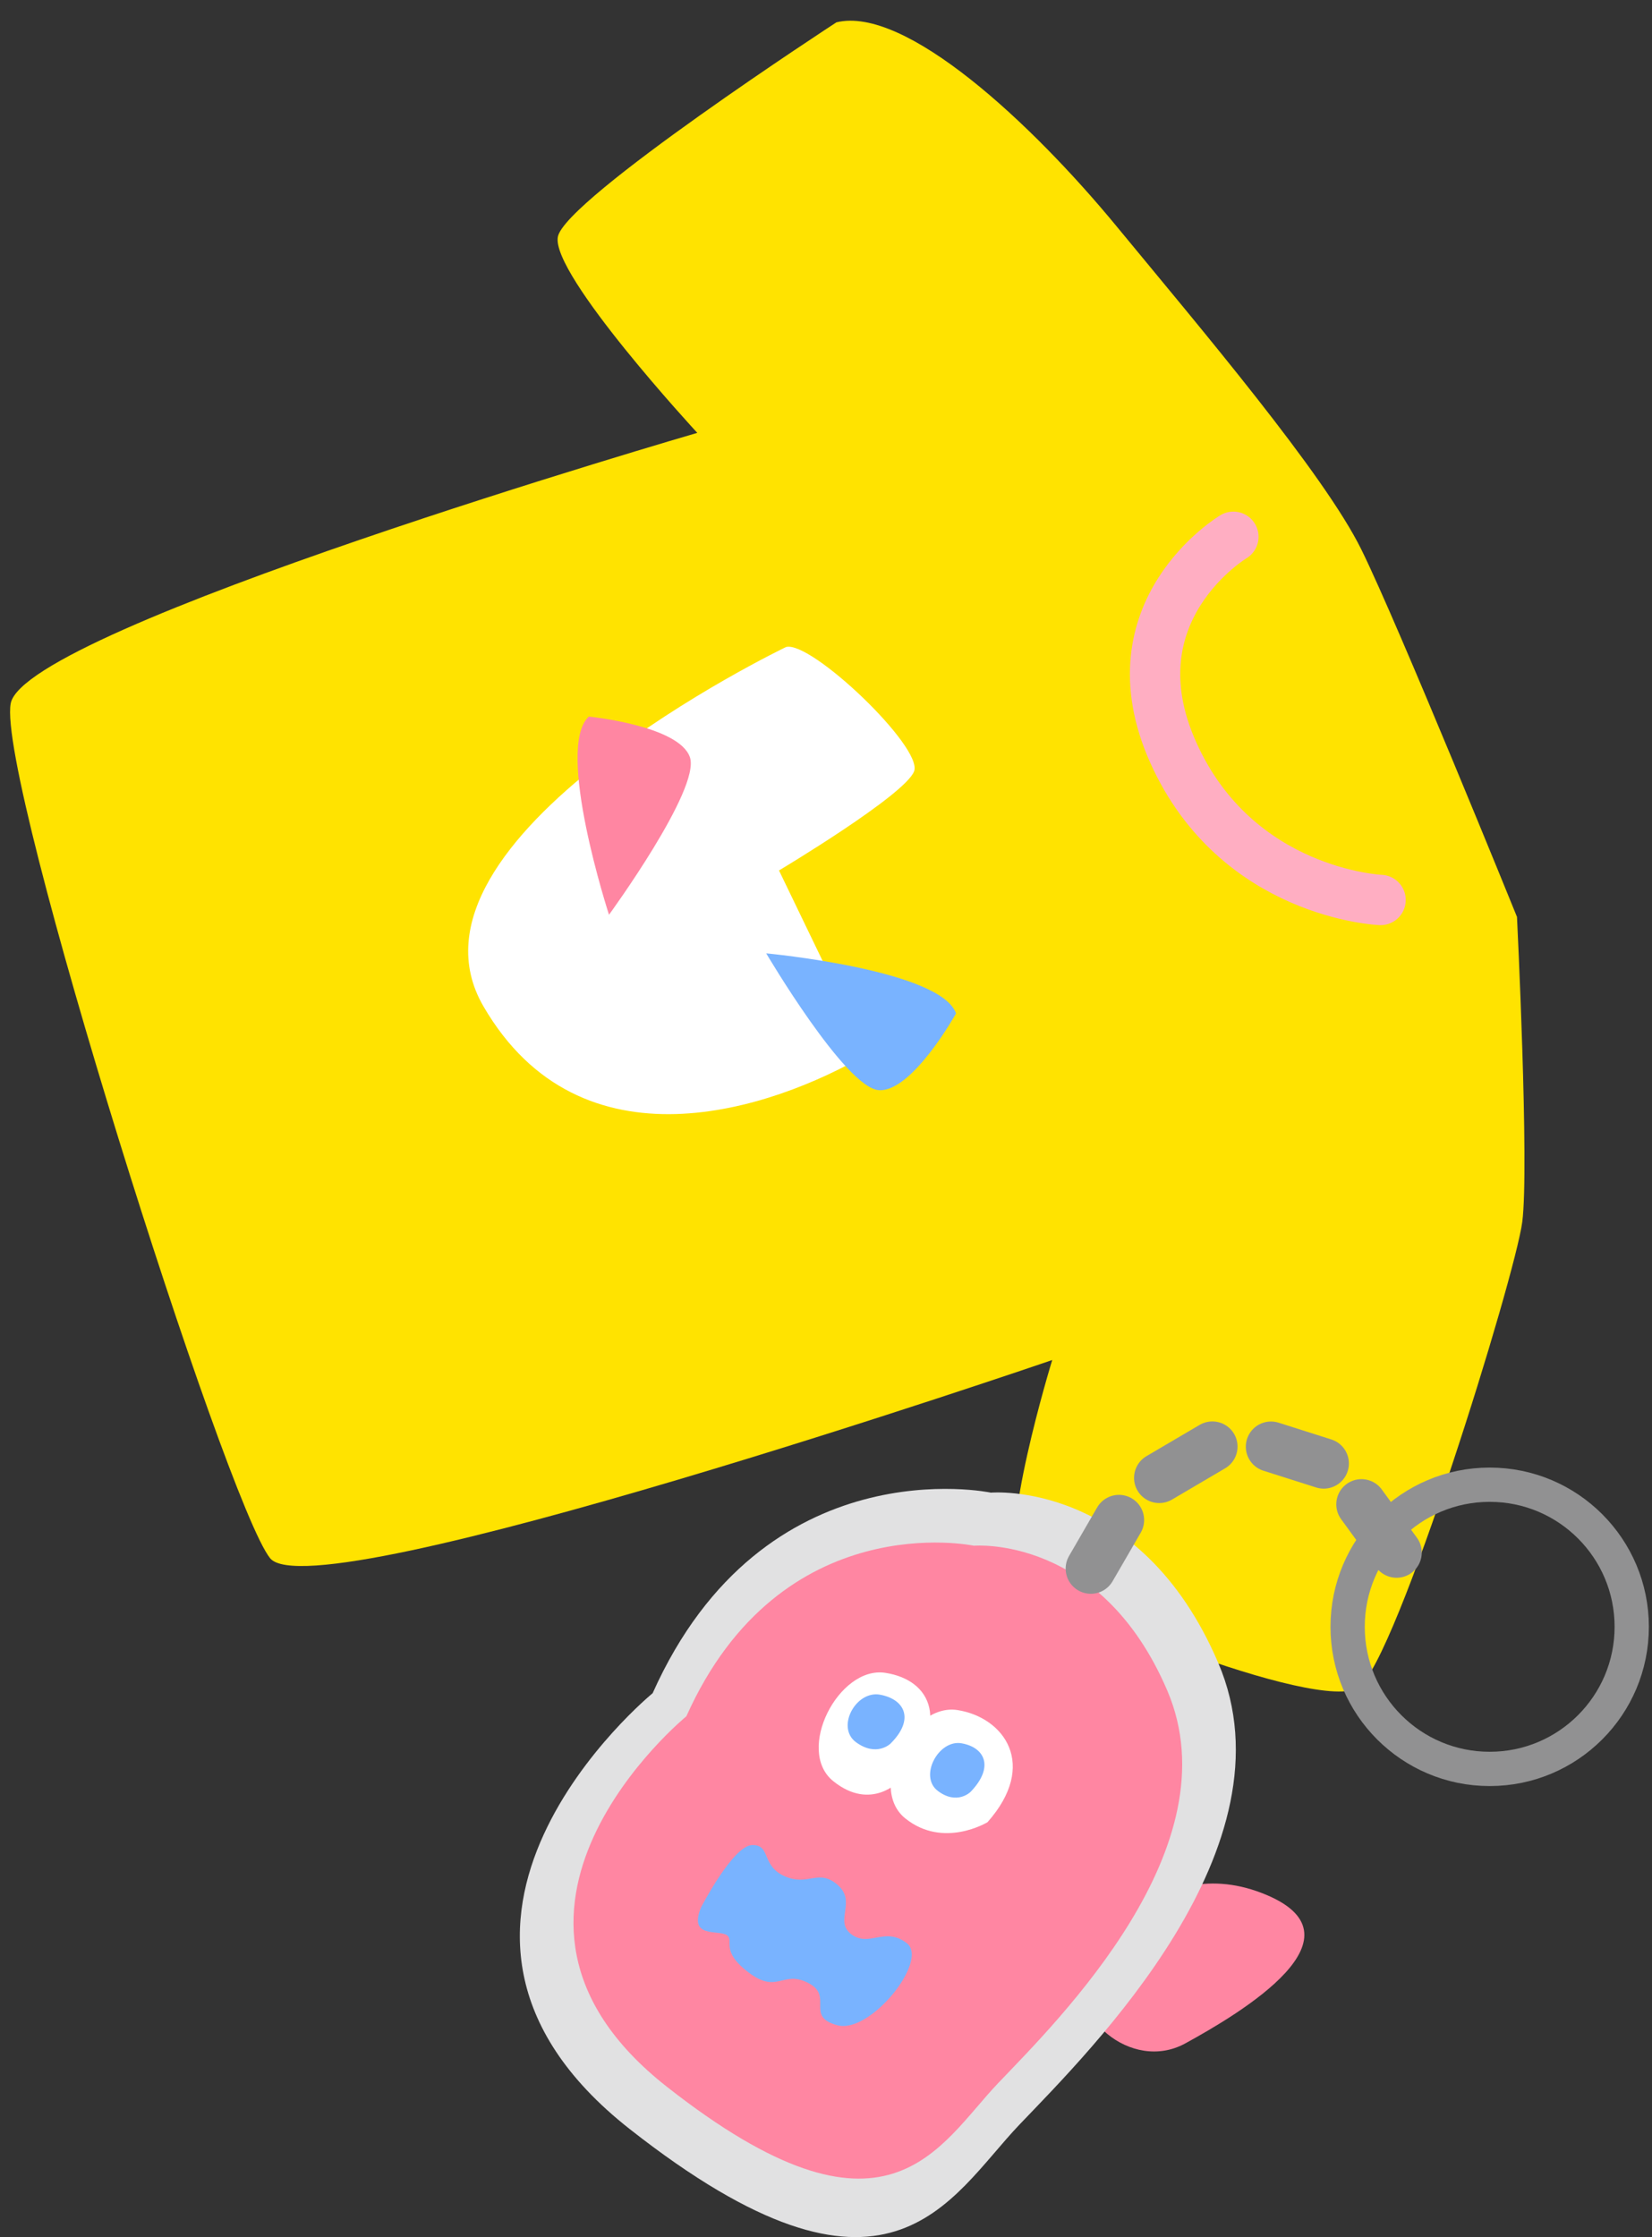 <?xml version="1.0" encoding="utf-8"?>
<!-- Generator: Adobe Illustrator 16.0.0, SVG Export Plug-In . SVG Version: 6.00 Build 0)  -->
<!DOCTYPE svg PUBLIC "-//W3C//DTD SVG 1.1//EN" "http://www.w3.org/Graphics/SVG/1.1/DTD/svg11.dtd">
<svg version="1.1" id="レイヤー_1" xmlns="http://www.w3.org/2000/svg" xmlns:xlink="http://www.w3.org/1999/xlink" x="0px"
	 y="0px" width="82px" height="111px" viewBox="0 0 82 111" enable-background="new 0 0 82 111" xml:space="preserve">
<rect x="0" y="0" width="82" height="111" fill="#333333" stroke="none"/>
<path fill="#FF86A2" d="M53.889,97.556c0,0,3.211-5.738,8.72-3.637c5.511,2.104-1.077,5.992-3.776,7.471
	C56.133,102.866,52.881,99.954,53.889,97.556z"/>
<g>
	<path fill="#FFE300" d="M41.518,1.108c0,0-13.478,8.772-13.828,10.642c-0.352,1.869,6.921,9.728,6.921,9.728
		s-33.38,9.69-34.08,13.427c-0.701,3.74,10.676,39.678,12.875,42.409c2.195,2.732,38.823-9.832,38.823-9.832s-2.771,9-1.587,10.537
		c1.184,1.535,14.928,7.049,16.805,5.699c1.879-1.354,7.759-20.367,8.113-23.086c0.353-2.719-0.262-15.138-0.262-15.138
		S69.423,31.012,67.57,27.26c-1.851-3.751-7.937-10.924-12.16-16.047C51.186,6.089,44.925,0.275,41.518,1.108z"/>
	<path fill="none" stroke="#FFAEC2" stroke-width="2.499" stroke-linecap="round" stroke-miterlimit="10" d="M68.527,44.655
		c0,0-7.143-0.292-10.293-7.322c-3.152-7.032,2.987-10.699,2.987-10.699"/>
	<path fill="#FFFFFF" d="M39.015,32.105c0,0-19.853,9.51-15.018,17.828c4.835,8.314,14.28,5.149,19.062,2.36l-4.392-9.103
		c0,0,6.242-3.728,6.705-4.916C45.834,37.086,40.242,31.761,39.015,32.105z"/>
	<path fill="#79B3FF" d="M47.454,50.285c0,0-2.189,3.942-3.845,3.805c-1.658-0.136-5.577-6.787-5.577-6.787
		S46.701,48.114,47.454,50.285z"/>
	<path fill="#FF86A2" d="M29.228,35.555c0,0,4.484,0.446,5.018,2.021s-4.017,7.812-4.017,7.812S27.532,37.109,29.228,35.555z"/>
	<g>
		<path fill="#E1E1E2" d="M49.185,74.062c0,0-11.263-2.389-16.79,9.951c0,0-14.036,11.488-1.145,21.621
			c12.89,10.133,15.83,3.475,19.355-0.217c3.527-3.691,13.762-13.791,9.868-22.9C56.58,73.405,49.185,74.062,49.185,74.062z"/>
		<path fill="#FF86A2" d="M48.344,76.696c0,0-9.574-2.029-14.274,8.461c0,0-11.933,9.77-0.972,18.381
			c10.959,8.613,13.455,2.953,16.455-0.186c2.997-3.137,11.697-11.723,8.388-19.467C54.63,76.142,48.344,76.696,48.344,76.696z"/>
		
			<line fill="none" stroke="#919192" stroke-width="2.499" stroke-linecap="round" stroke-miterlimit="10" x1="54.145" y1="77.831" x2="55.541" y2="75.421"/>
		
			<circle fill="none" stroke="#919192" stroke-width="1.701" stroke-linecap="round" stroke-miterlimit="10" cx="73.943" cy="80.719" r="7.051"/>
		
			<line fill="none" stroke="#919192" stroke-width="2.499" stroke-linecap="round" stroke-miterlimit="10" x1="57.54" y1="73.329" x2="60.178" y2="71.778"/>
		
			<line fill="none" stroke="#919192" stroke-width="2.499" stroke-linecap="round" stroke-miterlimit="10" x1="63.088" y1="71.782" x2="65.705" y2="72.614"/>
		
			<line fill="none" stroke="#919192" stroke-width="2.499" stroke-linecap="round" stroke-miterlimit="10" x1="67.578" y1="74.642" x2="69.322" y2="77.036"/>
		<g>
			<g>
				<path fill="#FFFFFF" d="M44.668,88.341c0,0-1.408,1.564-3.307,0.037c-1.896-1.527,0.271-5.736,2.588-5.375
					S47.197,85.485,44.668,88.341z"/>
				<path fill="#FFFFFF" d="M49.017,90.413c0,0-2.185,1.338-4.083-0.189s0.27-5.734,2.588-5.375
					C49.836,85.21,51.547,87.558,49.017,90.413z"/>
			</g>
			<path fill="#79B3FF" d="M44.199,86.517c0,0-0.686,0.672-1.705-0.068c-1.017-0.74-0.01-2.586,1.193-2.361
				C44.893,84.31,45.429,85.296,44.199,86.517z"/>
			<path fill="#79B3FF" d="M48.178,88.907c0,0-0.664,0.676-1.624-0.043c-0.961-0.719,0.03-2.568,1.177-2.365
				C48.875,86.7,49.37,87.669,48.178,88.907z"/>
		</g>
		<path fill="#79B3FF" d="M34.8,94.636c0,0,1.581-3.059,2.529-3.088c0.948-0.029,0.441,1.027,1.62,1.547
			c1.179,0.523,1.67-0.408,2.633,0.434c0.961,0.844-0.203,1.791,0.683,2.451c0.89,0.658,1.669-0.412,2.755,0.445
			c1.086,0.859-1.813,4.498-3.449,4.066c-1.637-0.432-0.167-1.439-1.451-2.1c-1.283-0.66-1.516,0.58-2.967-0.525
			c-1.45-1.102-0.671-1.576-1.084-1.852C35.655,95.739,34.154,96.194,34.8,94.636z"/>
	</g>
</g>
</svg>
